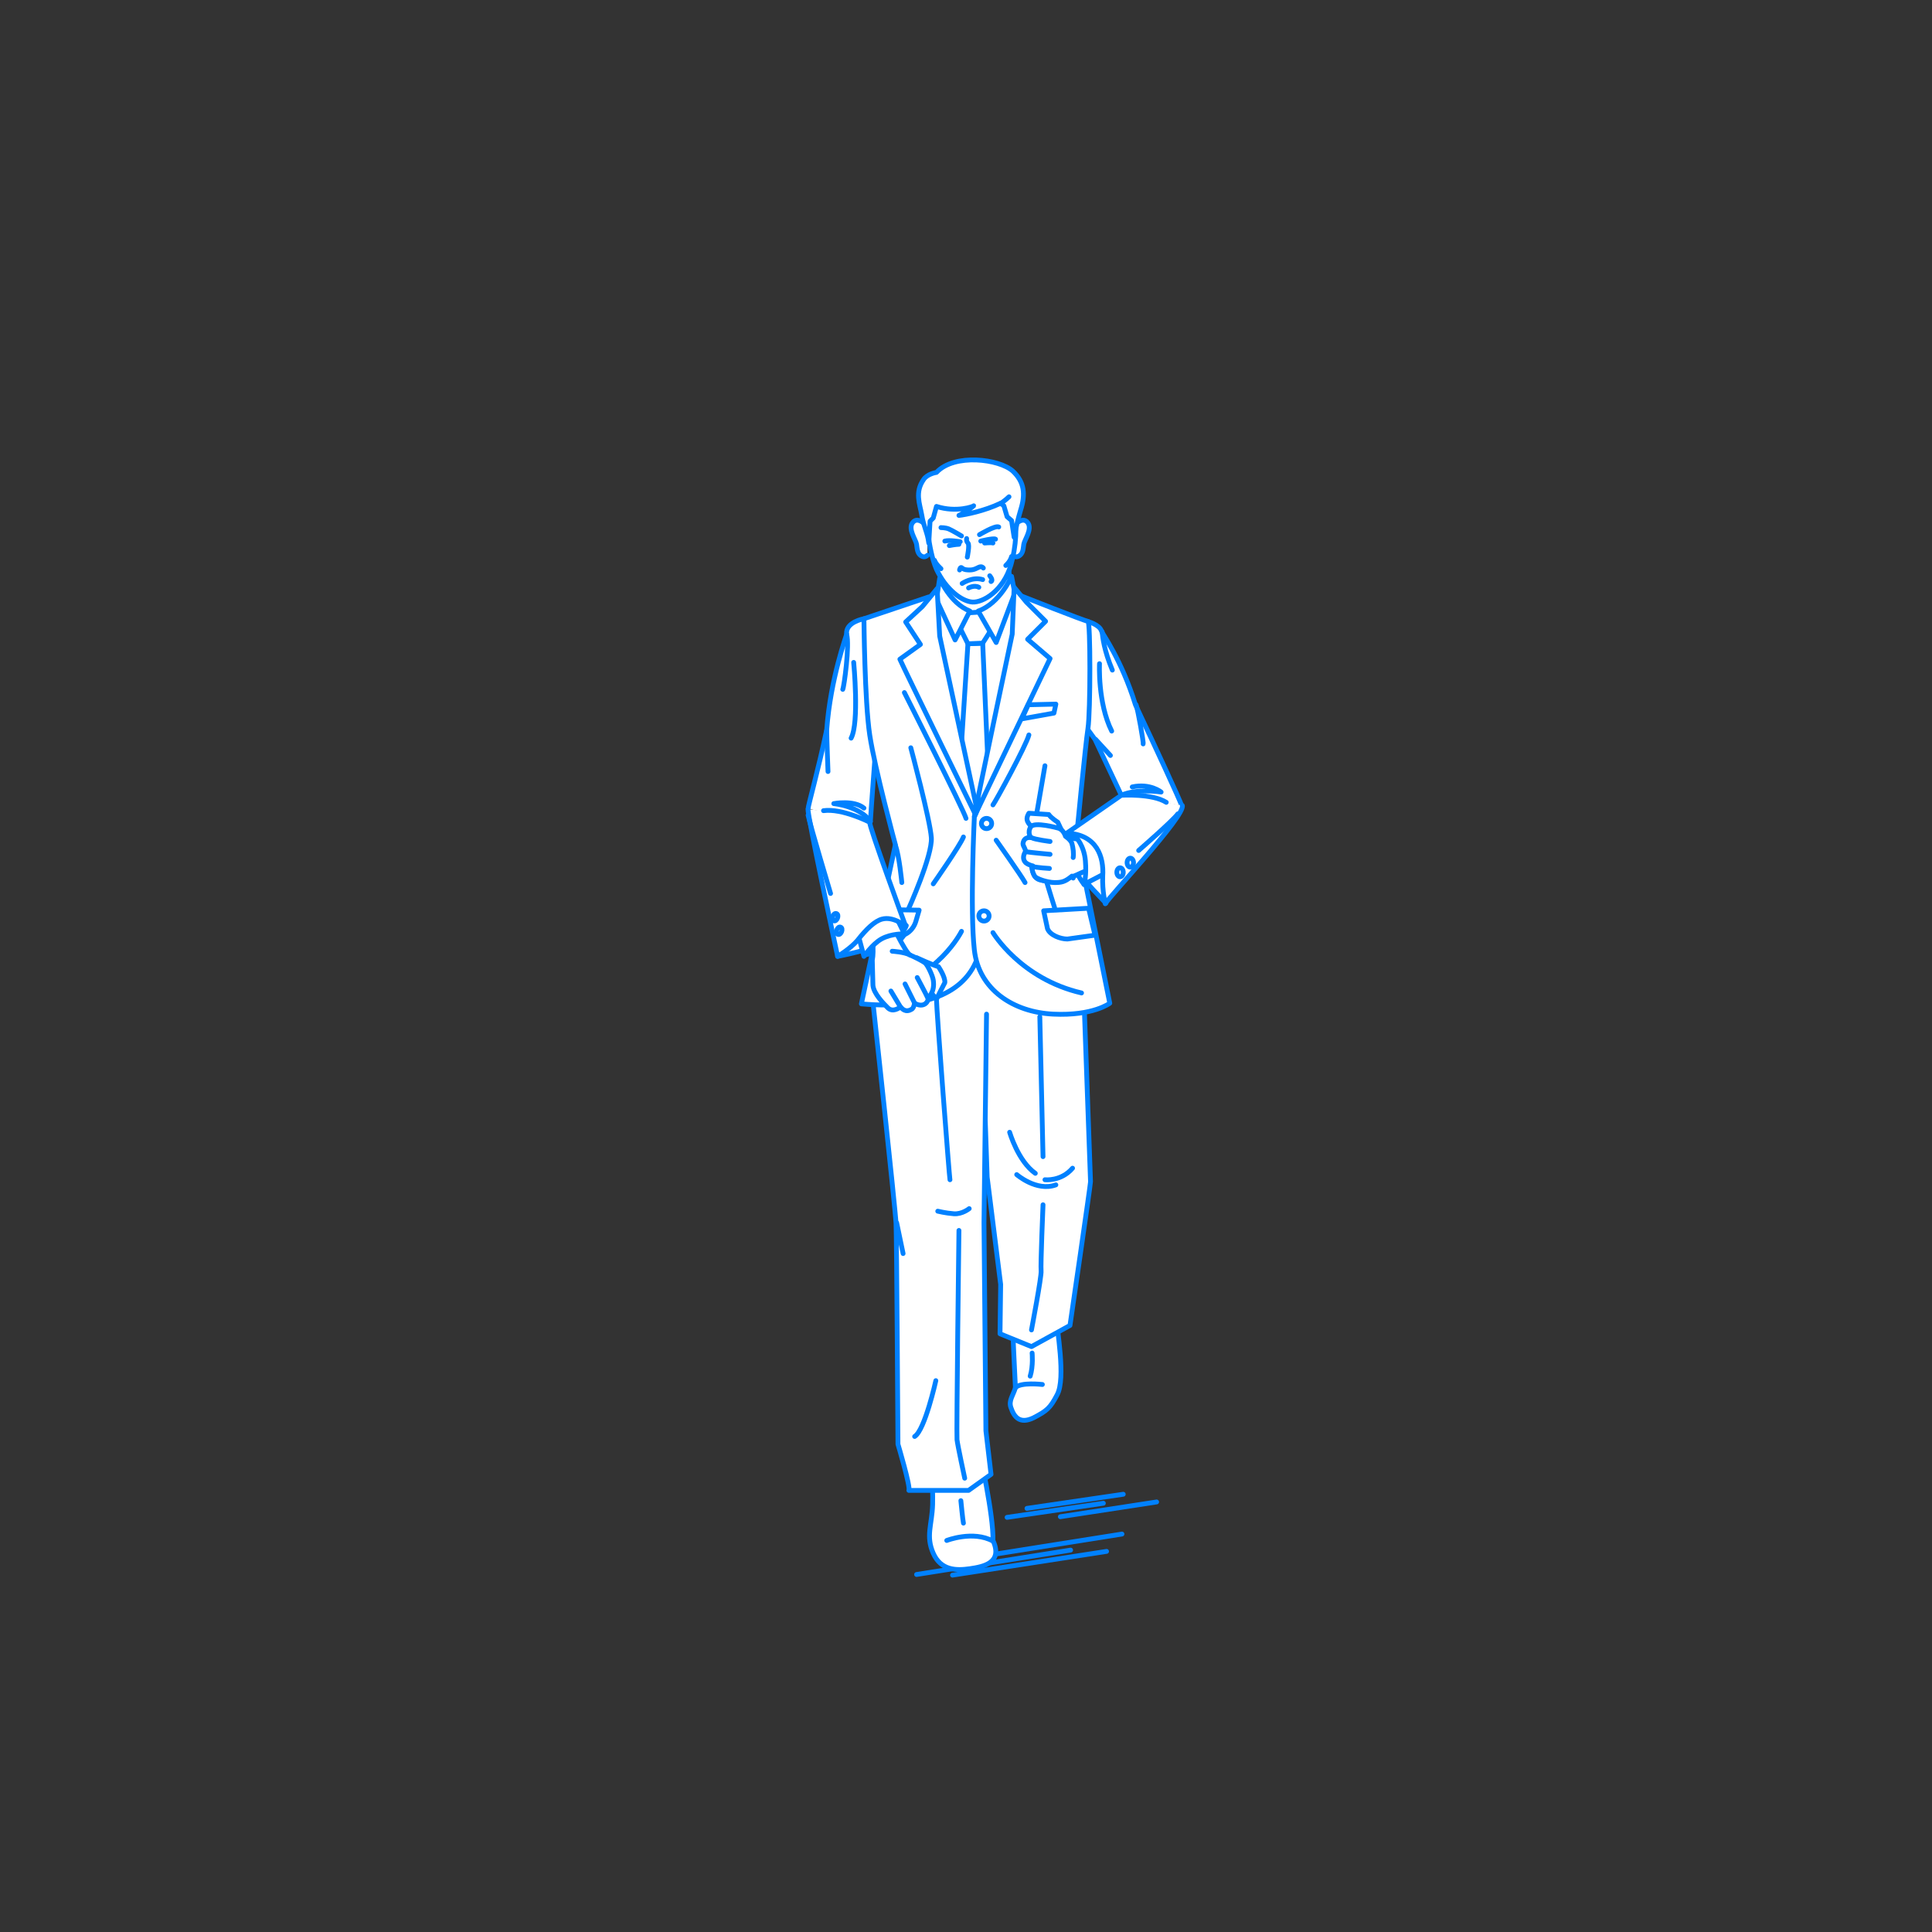 <?xml version="1.0" encoding="utf-8"?>
<!-- Generator: Adobe Illustrator 22.0.1, SVG Export Plug-In . SVG Version: 6.00 Build 0)  -->
<svg version="1.1" id="レイヤー_1" xmlns="http://www.w3.org/2000/svg" xmlns:xlink="http://www.w3.org/1999/xlink" x="0px"
	 y="0px" viewBox="0 0 301 301" style="enable-background:new 0 0 301 301;" xml:space="preserve">
<rect x="0" y="0" width="301" height="301" fill="#333333" stroke="none"/>
<style type="text/css">
	.st0{fill:none;}
	.st1{fill:none;stroke:#0081FF;stroke-width:0.75;stroke-linecap:round;stroke-linejoin:round;stroke-miterlimit:10;}
	.st2{fill:#FFFFFF;stroke:#0081FF;stroke-width:0.75;stroke-linecap:round;stroke-linejoin:round;stroke-miterlimit:10;}
</style>
<g id="guide">
</g>
<rect x="0" y="1" class="st0" width="300" height="300"/>
<g>
	<line class="st1" x1="148.4" y1="245.4" x2="172.4" y2="241.7"/>
	<line class="st1" x1="142.8" y1="245.3" x2="166.8" y2="241.5"/>
	<line class="st1" x1="150.8" y1="242.8" x2="174.8" y2="239"/>
</g>
<g>
	<line class="st1" x1="160" y1="235" x2="175" y2="232.8"/>
	<line class="st1" x1="156.9" y1="236.4" x2="171.9" y2="234.2"/>
	<line class="st1" x1="165.2" y1="236.3" x2="180.2" y2="234"/>
</g>
<g>
	<g>
		<path class="st2" d="M157.8,207.6c0,0,0.3,6.8,0.4,8.6c-0.3,1.1-1.1,2-0.7,3.1c0.5,1.5,1.4,2.6,3.5,1.6c2.1-1.1,2.6-1.5,3.7-3.6
			c1.4-2.6-0.1-10.4-0.1-12c0-5.5-2.4-6.5-2.4-6.5S158.1,197.8,157.8,207.6z"/>
		<path class="st2" d="M153.8,183.4l2.1,16.7l-0.1,7.7l4.9,2l6-3.3c0,0,3.2-21.9,3.2-22.4c0-0.5-1.2-33-1.2-33.4s-5.1-10.5-8.7-10
			c-3.6,0.5-7.3,10.4-7.3,10.4L153.8,183.4z"/>
		<path class="st1" d="M157.3,176.4c0,0,1.3,4.5,4,6.4"/>
		<path class="st1" d="M158.4,183c0,0,3.1,2.7,6.1,1.6"/>
		<path class="st1" d="M160.8,210.8c0,0,0.2,2-0.3,3.6"/>
		<path class="st2" d="M162.5,187.7c0,0-0.4,9.5-0.3,10.3s-1.5,9.2-1.5,9.2"/>
		<path class="st1" d="M162.8,183.8c0,0,2.5,0.3,4.3-1.8"/>
		<path class="st2" d="M144.9,226.3c0,0,0.5,4.9,0.4,8.1c-0.1,3.2-1.1,4.9,0.1,7.6c1.2,2.7,3.6,2.7,5.7,2.4c2.1-0.3,5.2-0.9,3.6-4.4
			c0.1-4-2-13.1-2.3-15.3c-0.3-2.3-1.8-4.6-3.9-4.5C146,220.3,144.9,226.3,144.9,226.3z"/>
		<path class="st2" d="M153.9,148.2c0,0-13.3-3.1-18,7c0,0,3.6,33.1,3.7,35.4c0.1,1.7,0.3,34.4,0.3,34.4s2,6.7,1.7,7.2h9.3l3.5-2.5
			l-0.8-6.8l-0.3-32.4l0.4-32.5"/>
		<path class="st2" d="M149.7,233.8c0,0,0.3,3.1,0.4,3.5"/>
		<path class="st1" d="M149.4,191.7c0,0-0.4,31.6-0.3,32.6c0.1,0.9,1.2,6,1.2,6"/>
		<path class="st1" d="M145.8,215.1c0,0-1.7,7.7-3.3,8.7"/>
		<path class="st1" d="M146.1,188.7c0,0,1.2,0.3,2.5,0.4c1.3,0.1,2.4-0.8,2.4-0.8"/>
		<path class="st2" d="M147.5,240c0,0,4.1-1.6,7.2,0.1"/>
		<path class="st2" d="M162,158.4c0,0,0.5,21.4,0.5,21.8"/>
		<path class="st2" d="M148,183.8c-0.1-0.4-2.1-26.6-2.1-28.1"/>
		<line class="st1" x1="140.7" y1="195.3" x2="139.7" y2="190.5"/>
		<path class="st2" d="M162.4,215.7c0,0-3.4-0.4-4.2,0.5"/>
	</g>
	<path class="st2" d="M146.5,87.2c0,0,0.3,4.9-0.2,6c0,0,4.9,4.1,5.4,3.8c0.5-0.3,5.8-4.8,5.8-4.8l-0.6-6.2
		C157,85.9,147.4,87.1,146.5,87.2z"/>
	<polygon class="st2" points="160.8,124.7 145.2,124.7 145,93.6 151.8,97.3 158.6,93.4 	"/>
	<path class="st2" d="M150.8,100.3c0,0-2.3,35.2-2.2,35.8l3.1,2.1l3-1.6l-1.6-36.4L150.8,100.3z"/>
	<polygon class="st2" points="149.5,97.7 150.8,100.3 153.1,100.2 154.7,97.7 153.5,95.3 150.5,95.5 	"/>
	<path class="st2" d="M157.6,89.8c0,0-1.8,4.2-5.2,5.4l2.8,4.9l2.9-7.7L157.6,89.8z"/>
	<path class="st2" d="M151.1,95.2l-2.3,4.5l-2.9-6.3l0.5-3.3C146.4,90.1,148,94,151.1,95.2z"/>
	<g>
		<path class="st2" d="M174.7,123.9l-4.1-8.7l-2.1-2.9c0,0-1.3-11.7,0.9-15.5c0,0,1.9,0.5,2.2,1.5c0.1,0.4,3.1,4.4,5.3,11.5
			c3.3,7,6.9,14.8,7.2,15.7"/>
		<path class="st1" d="M171.3,103.4c0,0-0.3,6.1,1.9,10.5"/>
	</g>
	<path class="st2" d="M135.6,128c0-0.4,1-13.7,1-13.7s-0.2-14.7-2-17.9c0,0-2.9,0.5-2.7,2.4c0,0.2-2.5,6.8-3.1,14.9
		c-1.3,6.2-2.9,11.8-2.9,12.3"/>
	<path class="st2" d="M152.8,128.3c0,0,0.8,17.2-0.5,20.9c-1.7,4.8-6.9,8.2-18.1,7.2l5.3-24.8c0,0-3.2-11.8-4-17.1
		s-0.9-18.1-0.9-18.1l10.1-3.4l2.4,17.8L152.8,128.3z"/>
	<path class="st2" d="M146,91.7l0.4,7.4l6.3,29.3c0,0-12-24.5-12.5-25.7l3.2-2.3l-2.3-3.5l2.6-2.4L146,91.7z"/>
	<path class="st2" d="M151.8,127.3c0,0-0.7,14.5,0,20.7c0.7,6.2,6.1,9.7,12.3,10s8.8-1.7,8.8-1.7l-5.2-25.7c0,0,1.4-14.5,1.8-17.1
		s0.4-16.7,0-16.7s-10.5-4-10.5-4l-4.3,27.6L151.8,127.3z"/>
	<path class="st2" d="M158,91.5l-0.3,7.3c0,0-5.7,27-5.9,28.4l11.8-24.6l-3.5-3l2.8-2.8l-3-3L158,91.5z"/>
	<path class="st1" d="M133,103.2c0,0,0.9,9.4-0.4,11.8"/>
	<circle class="st2" cx="153.7" cy="128.3" r="0.8"/>
	<circle class="st2" cx="153.3" cy="142.7" r="0.8"/>
	<path class="st1" d="M154.7,125.4c0.4-0.5,5.2-9.3,5.6-10.9"/>
	<polygon class="st2" points="160.2,109.8 164.5,109.7 164.2,111.1 159.2,112 	"/>
	<path class="st1" d="M140.9,107.9c0,0,9.3,18.4,9.6,19.6"/>
	<path class="st2" d="M169.6,141.5l-7,0.4l0.6,2.8c0.4,1,2,1.6,3.1,1.6l4.3-0.6L169.6,141.5z"/>
	<path class="st2" d="M137.4,141.7l5.8,0.1l-0.5,1.7c-0.4,1.4-1.6,2.4-3.1,2.4l-3.1-0.4L137.4,141.7z"/>
	<path class="st1" d="M154.7,145.3c0,0,4.3,7.2,13.8,9.4"/>
	<path class="st1" d="M149.8,145.1c0,0-3.6,7.3-12.7,9.3"/>
	<path class="st2" d="M140.5,137.5c0,0-0.4-4.2-1-5.8"/>
	<path class="st2" d="M167.2,136.8c0-0.4,0.3-5.1,0.5-6.2"/>
	<path class="st2" d="M162.8,119.3c0,0-1.7,9.9-1.8,10.4c-0.1,1,3.3,11.7,3.3,11.7"/>
	<path class="st2" d="M141.9,116.5c0,0,3,11.2,3.2,14c0.2,2.8-3.6,11.2-3.6,11.2"/>
	<path class="st1" d="M155.2,130.9c0,0,3.9,5.5,4.5,6.6"/>
	<path class="st1" d="M145.4,137.7c0,0,4.2-6,4.7-7.3"/>
	<g>
		<path class="st2" d="M144.5,82.1c0,0-1.4-1.8-2.3-0.7c-0.8,1,0.5,2.7,0.6,3.4s0.1,1.4,0.7,1.8c0.6,0.4,1-0.1,1-0.1"/>
		<path class="st2" d="M157.8,82.1c0,0,1.4-1.8,2.3-0.7c0.8,1-0.5,2.7-0.6,3.4s-0.1,1.4-0.7,1.8c-0.6,0.4-1-0.1-1-0.1"/>
		<path class="st2" d="M144.3,80c0,0,0.2,5.4,1.6,8.7c1.5,3.2,4,5,5.6,5.1c1.6,0.1,4.8-1.7,6-5.8c1.6-5.6,1-13.3-4.3-14.9
			C147.8,71.6,144.9,76.9,144.3,80z"/>
		<path class="st2" d="M145.9,78.9l-0.5,1.8l-0.5,0.5l-0.2,3.4c-0.2-1.7-0.8-2.5-1.1-4.4c-0.3-1.7-1.1-3.5,0.3-5.5
			c0.6-0.9,2-1.1,2-1.1c2.8-3,9.8-2.1,11.9-0.2c1.8,1.7,2,3.6,1.2,6.1c-0.7,2.4-1,4.2-1,4.2l-0.4-2.6l-0.7-0.6l-0.5-1.7l-0.5-0.4
			c-2.5,1.2-5.5,1.8-6.5,1.9c0.2-0.1,1.5-0.8,2.3-1.5C151.7,78.9,149,79.9,145.9,78.9z"/>
		<path class="st1" d="M149.9,90.9c0,0,1.6-1.1,3.2-0.6"/>
		<path class="st1" d="M150.9,91.6c0,0,0.9-0.5,1.6-0.1"/>
		<path class="st2" d="M146.6,82.2c0,0,0.7,0,1.2,0.2s2,1.1,2,1.1"/>
		<path class="st2" d="M152.6,83.3c0,0,2.5-1.5,3-1.2"/>
		<path class="st1" d="M152.8,84.3c0,0,2-0.5,2.3-0.3"/>
		<path class="st1" d="M153.4,84.6c0,0,1-0.1,1.3,0"/>
		<path class="st1" d="M149.6,84.4c0,0-1.7-0.3-2.4-0.1"/>
		<path class="st1" d="M147.9,85c0,0,1-0.2,1.5-0.2"/>
		<path class="st1" d="M150.6,83.9c0,0-0.1,0.4,0.2,0.7s-0.1,2.2-0.1,2.2"/>
		<path class="st1" d="M149.5,88.8c0,0,0.1-0.6,0.4-0.3s0.9,0.3,1.2,0.3c0.9,0,1.3-0.5,1.7-0.5c0.3,0,0.4,0.2,0.4,0.2"/>
	</g>
	<path class="st1" d="M146.6,88.6c0,0-0.8-0.7-1-1.3"/>
	<path class="st1" d="M156.7,88.1c0,0,0.7-0.6,0.9-1.4"/>
	<path class="st2" d="M157.2,77.4c0,0-0.6,0.6-1.4,1.1"/>
	<path class="st1" d="M154.2,89.7c0,0,0.6,0.7,0.2,0.9"/>
	<path class="st2" d="M173.3,104.4c-1.3-3.1-1.5-5.1-1.6-6"/>
	<path class="st1" d="M178.1,115.9c0.1-0.2-0.8-5.2-1.1-6.1"/>
	<path class="st2" d="M131.3,107.4c0.2-0.4,1.1-6.9,0.6-8.6"/>
	<path class="st2" d="M129,120.2c0,0-0.2-5.2-0.2-6.4"/>
	<line class="st1" x1="173" y1="117.7" x2="170.7" y2="115.2"/>
	<g>
		<path class="st2" d="M166.3,129.8c0,0,0.1,3.4,1.2,5.3s4.8,5.6,4.8,5.6s1-4.6,0.1-7.5C171.5,130.3,166.3,129.8,166.3,129.8z"/>
		<path class="st2" d="M168.9,137.8c0,0-1.7-2.1-1.7-4.1c0-2,0.4-3.4,0.4-3.4s2.4,2.8,2.3,4.2C169.8,135.9,168.9,137.8,168.9,137.8z
			"/>
		<g>
			<g>
				<path class="st2" d="M170.2,130.3c0,0-2.8,0.8-3.6,0.1c-0.9-0.7-2.7-1.8-3.5-1.8c-0.8,0-2.5,0.8-2.5,2.5c0,1.7-0.2,5.1,1,5.8
					c0.9,0.6,3.2,0.2,3.7,0.2c0.6-0.1,1.9-0.5,2.9-1c1-0.5,3.5-1.2,3.5-1.2S171.5,131.5,170.2,130.3z"/>
				<g>
					<path class="st2" d="M164.8,128.1c0,0-1.1-0.7-1.4-1.2l-3.1-0.2c0,0-0.5,0.7-0.2,1.3c0.5,1,1,0.7,1.5,0.9
						c0.4,0.2,1.9,0.4,1.9,0.4s2.3,2.2,2.9,2.2L164.8,128.1z"/>
					<path class="st2" d="M167,136.5c-1.1,0.9-1.6,1-2.7,1s-2.9-0.6-3.1-1c-0.6-1-0.3-1.6-0.3-1.6s-0.6-0.1-1.1-0.5
						c-0.4-0.4-0.5-1,0-1.8c-0.2-0.7-0.5-0.9-0.4-1.3c0.2-1,1.2-0.8,1.2-0.8s-0.6-0.8,0-1.7c0.6-0.8,4.2,0.2,4.2,0.2
						c0.9,0.2,1.2,1.3,1.2,1.3s0.8,0.5,1,1.1c0.2,0.7,0.3,1.6,0.2,2.2"/>
				</g>
			</g>
			<path class="st1" d="M163.6,131.1c0,0-2.4-0.3-2.9-0.6"/>
			<path class="st1" d="M163.6,133.1c0,0-3.3-0.3-3.7-0.4"/>
			<path class="st1" d="M163.5,135.3c0,0-1.9-0.1-2.6-0.3"/>
		</g>
		<path class="st2" d="M169.9,129.2l-2.3,1.2c0,0,1.3,1.3,1.5,3.7c0.2,2.4-0.2,3.7-0.2,3.7c0.4-0.3,4.4-2.2,4.4-2.5
			C173.4,135.1,172.3,130.7,169.9,129.2z"/>
		<g>
			<path class="st1" d="M174.7,123.9c2.4-1.1,6.2-0.5,6.2-0.5s-1.7-1.4-4.5-0.8"/>
			<path class="st2" d="M184.2,125.5c0.5,1.6-11.5,14.3-12,15.3c0,0-0.5-2-0.4-4.3c0.2-3-0.9-6.5-5.6-6.7l8.5-5.9c0,0,4.8-0.3,7,1.1
				"/>
			<ellipse class="st2" cx="174.5" cy="135.9" rx="0.5" ry="0.7"/>
			<ellipse class="st2" cx="176.1" cy="134.4" rx="0.5" ry="0.7"/>
			<path class="st1" d="M183.5,126.8c-0.8,1.1-6.1,5.7-6.1,5.7"/>
		</g>
	</g>
	<g>
		<path class="st2" d="M141.2,144.2c0,0-0.2,1.1-2.6,2.4c-2.4,1.3-8.1,2.4-8.1,2.4s0.2-5,3.1-6.5
			C136.4,140.9,141.2,144.2,141.2,144.2z"/>
		<path class="st2" d="M141,145.4c0,0-0.5,1.2-2.2,2c-1.6,0.8-4.1,1.4-4.1,1.4s-0.3-2.1,1.5-3.1C137.9,144.7,140,144.1,141,145.4z"
			/>
		<g>
			<path class="st2" d="M142.8,149.2c0,0,2.6,1.2,3.4,1.4c0,0,1.1,1.6,1,2.5c0,0-1.1,2.1-1.2,2.4c0,0-0.9-0.3-0.9-1.3
				c0-0.8,0.2-1.4,0.2-1.4l-1.5-1.2L142.8,149.2z"/>
			<path class="st2" d="M144.1,150c-0.4-0.3-1.8-1-2.3-1.2c-0.8-0.4-3.3-5.8-3.3-5.8l-2.9,1.3c0.3,1.1,0.6,3.8,0.3,5.3
				c0,0.3,0.1,3.7,0.1,3.9c0.1,1.3,1.7,2.9,2.3,3.5c0.8,0.8,1.8,0,2-0.1c0.1,0,0.5,0.8,1.4,0.5c0.5-0.2,0.6-0.3,0.8-1.1
				c1.4,0.8,2.2-0.2,2.1-0.9c0,0,1.1-0.8,0.8-2.7C145.3,152,144.5,150.3,144.1,150z"/>
			<path class="st1" d="M139,148.2c0,0,1.9,0.1,2.8,0.6"/>
		</g>
		<path class="st2" d="M139.3,142.2l1.6,3.3c0,0-2-0.1-3.6,0.8c-1.4,0.8-2.7,2.7-2.7,2.7l-1.1-4.1
			C133.5,144.7,135.9,140.7,139.3,142.2z"/>
		<g>
			<path class="st1" d="M135.6,128c-1.6-2.4-5.7-2.8-5.7-2.8s3.1-0.6,4.7,0.7"/>
			<path class="st2" d="M125.9,126.1c-0.2,0.6,4.6,22.9,4.6,22.9s2-1.2,3.1-2.5c1.4-1.8,2.7-3,3.8-3.3c1.8-0.5,3.7,1.1,3.7,1.1
				s-5.8-15.8-5.6-16.2c0,0-4.3-2.2-7.2-1.8"/>
			
				<ellipse transform="matrix(0.356 -0.934 0.934 0.356 -51.153 215.592)" class="st2" cx="130.8" cy="144.9" rx="0.6" ry="0.4"/>
			
				<ellipse transform="matrix(0.356 -0.934 0.934 0.356 -49.617 213.665)" class="st2" cx="130.2" cy="142.8" rx="0.6" ry="0.4"/>
			<path class="st1" d="M129.4,139.2c0,0-3.2-10.7-3.5-12.2"/>
		</g>
		<path class="st1" d="M142.9,152.3c0,0,1.5,2.8,1.6,3.1"/>
		<line class="st1" x1="141" y1="153.3" x2="142.5" y2="156.3"/>
		<line class="st1" x1="138.8" y1="154.4" x2="140.3" y2="156.9"/>
	</g>
</g>
</svg>
